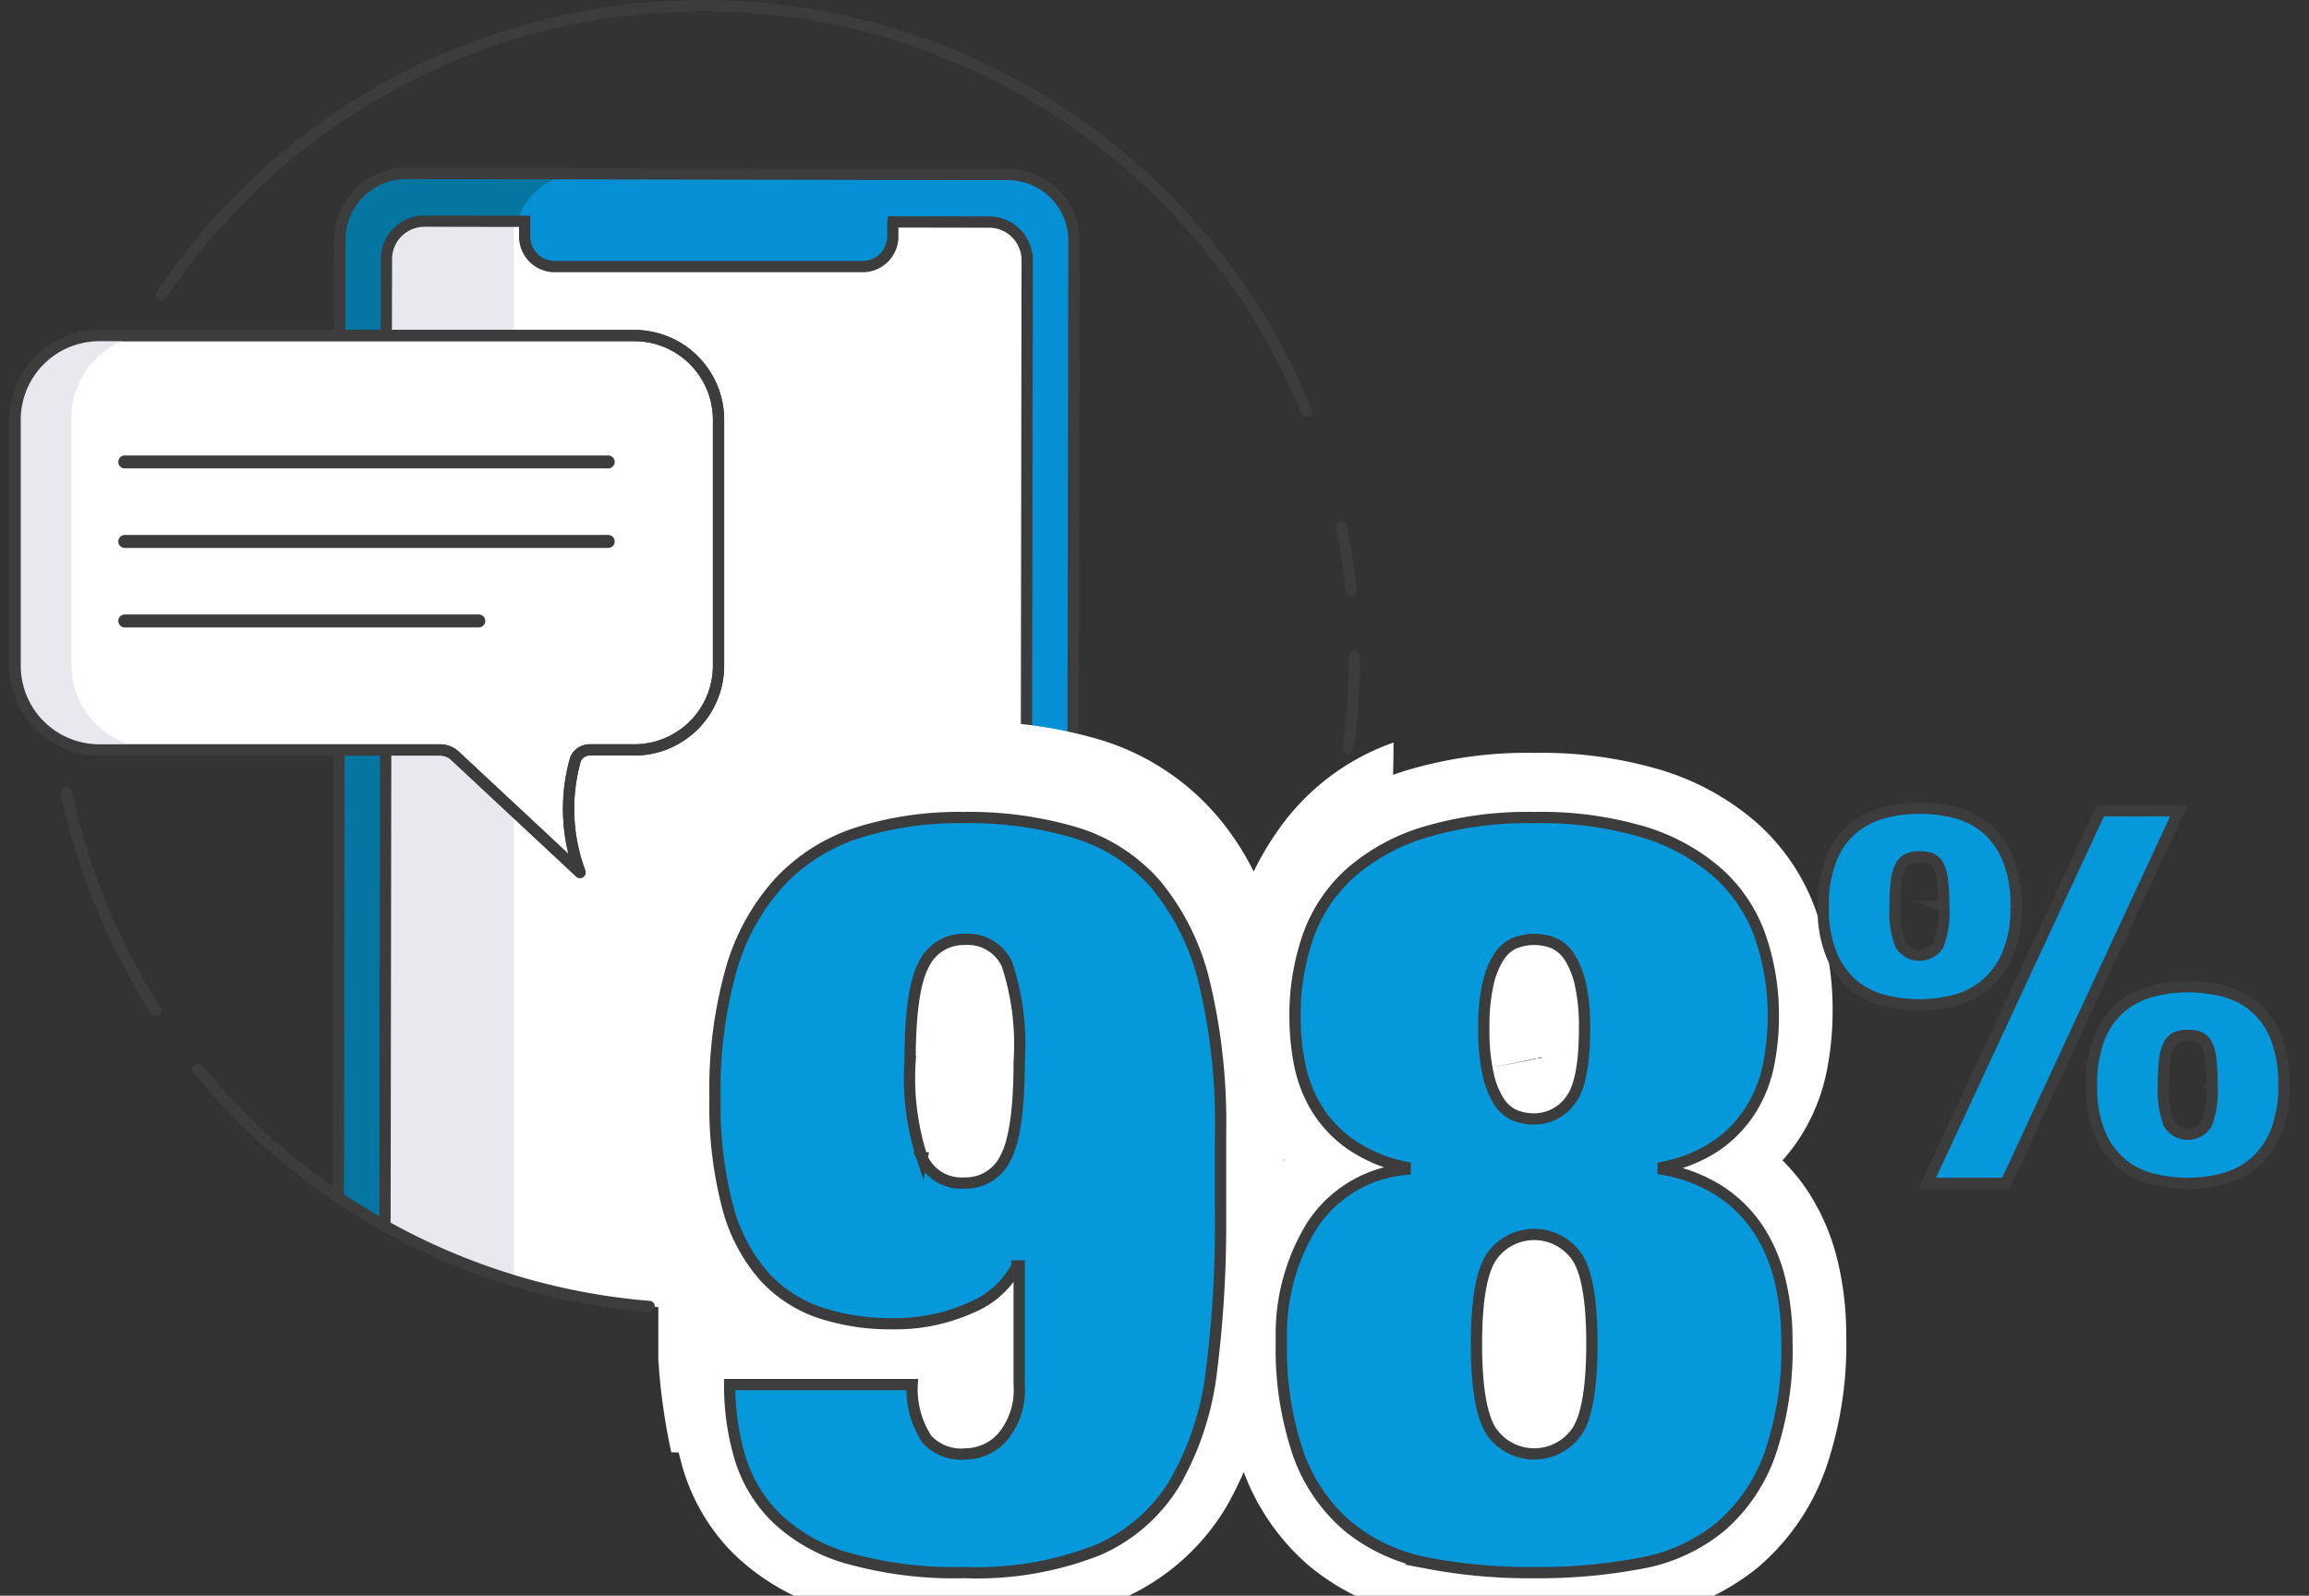 <svg xmlns="http://www.w3.org/2000/svg" xmlns:xlink="http://www.w3.org/1999/xlink" viewBox="0 0 123 85" xmlns:v="https://vecta.io/nano"><rect x="0" y="0" width="123" height="85" fill="#333333" stroke="none"/><style><![CDATA[.L{fill:none}.M{stroke:#3c3c3c}.N{stroke-width:.6}.O{stroke-linejoin:round}.P{stroke-miterlimit:10}.Q{stroke-linecap:round}]]></style><defs><clipPath id="A"><circle cx="37.445" cy="35.006" r="34.706" class="L"/></clipPath><path id="B" d="M53.578 76.835l-32.056-.054a3.524 3.524 0 0 1-3.517-3.529l.103-60.494a3.524 3.524 0 0 1 3.529-3.517l32.056.055a3.523 3.523 0 0 1 3.517 3.528h0l-.102 60.494a3.522 3.522 0 0 1-3.527 3.517zm-6.019-64.976v.745a1.603 1.603 0 0 1-1.599 1.598H29.546a1.603 1.603 0 0 1-1.598-1.598v-.815l-5.331-.009a2.029 2.029 0 0 0-2.033 2.026h0l-.087 58.603a2.029 2.029 0 0 0 2.026 2.033h0l30.074.05a2.029 2.029 0 0 0 2.033-2.026h0l.087-58.603a2.029 2.029 0 0 0-2.026-2.033h0l-5.126-.009z"/><path id="C" d="M30.661 40.434a9.681 9.681 0 0 0 .236 6.038l-6.66-6.212a1.165 1.165 0 0 0-.793-.312H5.291a4.486 4.486 0 0 1-4.486-4.486V22.362a4.487 4.487 0 0 1 4.486-4.487H33.79a4.487 4.487 0 0 1 4.486 4.487v13.099a4.486 4.486 0 0 1-4.486 4.486h-2.368a.817.817 0 0 0-.761.487z"/></defs><g clip-path="url(#A)"><use xlink:href="#B" fill="#0590d3"/><path d="M27.31 73.273l.102-60.495a3.523 3.523 0 0 1 3.528-3.517h0l-9.228-.021a3.523 3.523 0 0 0-3.528 3.518h0l-.102 60.494a3.523 3.523 0 0 0 3.517 3.528h0l9.228.02a3.522 3.522 0 0 1-3.516-3.527z" fill="#0576a1"/><path d="M47.563 11.822l5.126.009a2.029 2.029 0 0 1 2.026 2.033h0l-.087 58.603a2.029 2.029 0 0 1-2.033 2.026h0l-30.074-.05a2.03 2.03 0 0 1-2.026-2.033h0l.087-58.603a2.029 2.029 0 0 1 2.033-2.026h0l5.331.009v.775a1.638 1.638 0 0 0 1.638 1.638h16.281a1.638 1.638 0 0 0 1.639-1.637v-.743" fill="#fff"/><path d="M27.371 11.694l-4.756-.007a2.029 2.029 0 0 0-2.033 2.026h0l-.087 58.603a2.029 2.029 0 0 0 2.026 2.033h0l4.848.008z" fill="#e8e9ef"/><use xlink:href="#B" class="L M N P"/></g><path d="M34.584 69.595a34.645 34.645 0 0 1-24.026-12.643M72.15 35.006a35.014 35.014 0 0 1-.333 4.826m-.358-11.751q.335 1.656.511 3.367M8.591 15.714a34.717 34.717 0 0 1 61.002 6.192M8.31 53.821a34.854 34.854 0 0 1-4.778-11.593" class="L M N O Q"/><path d="M30.661 40.434a9.681 9.681 0 0 0 .236 6.038l-6.66-6.212a1.165 1.165 0 0 0-.793-.312H5.291a4.486 4.486 0 0 1-4.486-4.486V22.362a4.487 4.487 0 0 1 4.486-4.487H33.79a4.487 4.487 0 0 1 4.486 4.487v13.099a4.486 4.486 0 0 1-4.486 4.486h-2.368a.817.817 0 0 0-.761.487" fill="#fff"/><g class="L M O"><path d="M6.646 24.607H32.4M6.646 28.842H32.4M6.646 33.077h18.86" stroke-width=".691" class="Q"/><use xlink:href="#C" class="N"/></g><path d="M8.288 39.878A4.488 4.488 0 0 1 3.8 35.391v-13.1a4.486 4.486 0 0 1 4.487-4.486H5.291a4.486 4.486 0 0 0-4.487 4.486v13.1a4.487 4.487 0 0 0 4.487 4.487z" fill="#e8e9ef"/><use xlink:href="#C" class="L M N O"/><path d="M74.233 39.554a12.582 12.582 0 0 0-6.127 4.639 15.443 15.443 0 0 0-1.322 2.233 14.596 14.596 0 0 0-2.013-3.035 13.262 13.262 0 0 0-6.101-3.965 23.901 23.901 0 0 0-7.15-.992 22.007 22.007 0 0 0-6.873 1.01 13.859 13.859 0 0 0-5.836 3.698 15.655 15.655 0 0 0-3.477 6.205 27.104 27.104 0 0 0-1.038 7.984 24.773 24.773 0 0 0 .825 6.868 14.157 14.157 0 0 0 1.861 4.072h-1.913v4.144a32.783 32.783 0 0 0 .69 4.946s38.474 1.582 38.474-37.807z" fill="#fff"/><path d="M49.375 76.38a2.469 2.469 0 0 0 2.067.783 2.655 2.655 0 0 0 1.983-.923 3.916 3.916 0 0 0 .866-2.769V67.15h-.112a4.853 4.853 0 0 1-2.486 2.237 9.817 9.817 0 0 1-4.162.84 11.948 11.948 0 0 1-3.855-.588 7.072 7.072 0 0 1-2.989-1.958 9.086 9.086 0 0 1-1.928-3.691 21.188 21.188 0 0 1-.671-5.79 23.578 23.578 0 0 1 .866-6.852 11.668 11.668 0 0 1 2.57-4.643 9.828 9.828 0 0 1 4.163-2.629 18.011 18.011 0 0 1 5.643-.812 19.932 19.932 0 0 1 5.98.812 9.238 9.238 0 0 1 4.274 2.769 12.879 12.879 0 0 1 2.57 5.202 32.114 32.114 0 0 1 .865 8.111v4.363a62.042 62.042 0 0 1-.475 8.139 15.628 15.628 0 0 1-1.928 5.985 8.951 8.951 0 0 1-4.135 3.637 17.574 17.574 0 0 1-7.096 1.202 20.959 20.959 0 0 1-6.286-.783 9.109 9.109 0 0 1-3.8-2.182 7.563 7.563 0 0 1-1.899-3.216 13.582 13.582 0 0 1-.531-3.832h9.723a4.835 4.835 0 0 0 .782 2.908zm-.252-14.991a2.298 2.298 0 0 0 2.264 1.343 2.339 2.339 0 0 0 2.179-1.343q.725-1.342.727-5.145a13.671 13.671 0 0 0-.643-5.146 2.299 2.299 0 0 0-2.263-1.343 2.338 2.338 0 0 0-2.18 1.343q-.726 1.342-.727 5.147a13.645 13.645 0 0 0 .643 5.145zm26.932 21.592a9.463 9.463 0 0 1-4.219-1.931 9.017 9.017 0 0 1-2.654-3.831 17.231 17.231 0 0 1-.922-6.098 10.987 10.987 0 0 1 1.648-6.153 6.662 6.662 0 0 1 4.945-2.965v-.111a7.959 7.959 0 0 1-2.878-1.203 6.509 6.509 0 0 1-1.816-1.901 7.142 7.142 0 0 1-.922-2.35 12.998 12.998 0 0 1-.251-2.545 12.739 12.739 0 0 1 .698-4.308 8.192 8.192 0 0 1 2.235-3.356 10.68 10.68 0 0 1 3.967-2.182 19.177 19.177 0 0 1 5.839-.783 19.125 19.125 0 0 1 5.867.783 10.717 10.717 0 0 1 3.939 2.182 8.209 8.209 0 0 1 2.234 3.356 12.739 12.739 0 0 1 .699 4.308 12.931 12.931 0 0 1-.252 2.545 7.12 7.12 0 0 1-.922 2.35 6.651 6.651 0 0 1-1.788 1.901 7.713 7.713 0 0 1-2.905 1.203v.111a8.138 8.138 0 0 1 3.045 1.175 7.117 7.117 0 0 1 2.04 2.042 8.667 8.667 0 0 1 1.144 2.713 13.597 13.597 0 0 1 .363 3.189 17.206 17.206 0 0 1-.921 6.097 9.131 9.131 0 0 1-2.626 3.831 9.284 9.284 0 0 1-4.219 1.931 29.235 29.235 0 0 1-5.699.503 28.798 28.798 0 0 1-5.671-.503zm3.408-6.992a2.768 2.768 0 0 0 4.525 0q.81-1.175.811-4.699 0-3.467-.811-4.642a2.766 2.766 0 0 0-4.525 0q-.81 1.175-.811 4.642 0 3.524.811 4.699zm-.195-19.075a4.438 4.438 0 0 0 .586 1.482 1.908 1.908 0 0 0 .839.727 2.652 2.652 0 0 0 1.033.196 2.38 2.38 0 0 0 1.9-.951q.781-.951.782-3.859a10.425 10.425 0 0 0-.224-2.378 4.455 4.455 0 0 0-.587-1.454 1.945 1.945 0 0 0-.838-.728 2.833 2.833 0 0 0-2.067 0 1.931 1.931 0 0 0-.839.728 4.432 4.432 0 0 0-.586 1.454 10.367 10.367 0 0 0-.224 2.378 10.742 10.742 0 0 0 .224 2.405z" stroke="#fff" stroke-width="6.317" class="L P"/><path d="M49.375 76.666a2.469 2.469 0 0 0 2.067.783 2.655 2.655 0 0 0 1.983-.923 3.916 3.916 0 0 0 .866-2.769v-6.321h-.112a4.853 4.853 0 0 1-2.486 2.237 9.817 9.817 0 0 1-4.162.84 11.948 11.948 0 0 1-3.855-.588 7.073 7.073 0 0 1-2.989-1.958 9.087 9.087 0 0 1-1.928-3.691 21.189 21.189 0 0 1-.671-5.79 23.579 23.579 0 0 1 .866-6.852 11.668 11.668 0 0 1 2.57-4.643 9.829 9.829 0 0 1 4.163-2.629 18.014 18.014 0 0 1 5.643-.812 19.935 19.935 0 0 1 5.98.812 9.238 9.238 0 0 1 4.274 2.769 12.878 12.878 0 0 1 2.57 5.202 32.114 32.114 0 0 1 .865 8.111v4.363a62.042 62.042 0 0 1-.475 8.139 15.627 15.627 0 0 1-1.928 5.985 8.952 8.952 0 0 1-4.135 3.637 17.576 17.576 0 0 1-7.096 1.202 20.959 20.959 0 0 1-6.286-.783 9.109 9.109 0 0 1-3.8-2.182 7.564 7.564 0 0 1-1.899-3.216 13.582 13.582 0 0 1-.531-3.832h9.723a4.835 4.835 0 0 0 .782 2.908zm-.252-14.991a2.298 2.298 0 0 0 2.264 1.343 2.339 2.339 0 0 0 2.179-1.343q.725-1.342.727-5.145a13.671 13.671 0 0 0-.643-5.146 2.299 2.299 0 0 0-2.263-1.343 2.338 2.338 0 0 0-2.18 1.343q-.726 1.342-.727 5.146a13.644 13.644 0 0 0 .643 5.146zm26.932 21.593a9.464 9.464 0 0 1-4.219-1.931 9.016 9.016 0 0 1-2.654-3.831 17.232 17.232 0 0 1-.922-6.098 10.987 10.987 0 0 1 1.648-6.153 6.662 6.662 0 0 1 4.945-2.965v-.111a7.958 7.958 0 0 1-2.878-1.203 6.507 6.507 0 0 1-1.816-1.901 7.14 7.14 0 0 1-.922-2.35 12.998 12.998 0 0 1-.251-2.545 12.738 12.738 0 0 1 .698-4.308 8.193 8.193 0 0 1 2.235-3.356 10.68 10.68 0 0 1 3.967-2.182 19.177 19.177 0 0 1 5.839-.783 19.125 19.125 0 0 1 5.867.783 10.717 10.717 0 0 1 3.939 2.182 8.209 8.209 0 0 1 2.234 3.356 12.738 12.738 0 0 1 .699 4.308 12.931 12.931 0 0 1-.252 2.545 7.118 7.118 0 0 1-.922 2.35 6.65 6.65 0 0 1-1.788 1.901 7.711 7.711 0 0 1-2.905 1.203v.111a8.14 8.14 0 0 1 3.045 1.175 7.118 7.118 0 0 1 2.04 2.042 8.668 8.668 0 0 1 1.144 2.713 13.598 13.598 0 0 1 .363 3.189 17.207 17.207 0 0 1-.922 6.098 9.13 9.13 0 0 1-2.626 3.831 9.285 9.285 0 0 1-4.219 1.931 29.243 29.243 0 0 1-5.699.503 28.807 28.807 0 0 1-5.671-.503zm3.408-6.992a2.768 2.768 0 0 0 4.525 0q.81-1.175.811-4.699 0-3.467-.811-4.643a2.766 2.766 0 0 0-4.525 0q-.81 1.175-.811 4.643 0 3.524.811 4.699zM79.268 57.2a4.437 4.437 0 0 0 .586 1.482 1.909 1.909 0 0 0 .839.727 2.654 2.654 0 0 0 1.033.196 2.379 2.379 0 0 0 1.9-.951q.781-.951.782-3.859a10.425 10.425 0 0 0-.224-2.378 4.457 4.457 0 0 0-.587-1.454 1.945 1.945 0 0 0-.838-.727 2.832 2.832 0 0 0-2.067 0 1.93 1.93 0 0 0-.839.727 4.434 4.434 0 0 0-.586 1.454 10.367 10.367 0 0 0-.224 2.378 10.742 10.742 0 0 0 .224 2.405zm28.129-8.912a6.297 6.297 0 0 1-.44 2.522 4.355 4.355 0 0 1-1.157 1.613 4.178 4.178 0 0 1-1.639.855 7.351 7.351 0 0 1-1.914.248 7.624 7.624 0 0 1-1.886-.234 4.126 4.126 0 0 1-1.639-.827 4.215 4.215 0 0 1-1.156-1.599 6.469 6.469 0 0 1-.44-2.578 6.587 6.587 0 0 1 .427-2.536 4.095 4.095 0 0 1 1.142-1.612 4.265 4.265 0 0 1 1.639-.841 7.305 7.305 0 0 1 1.913-.248 7.571 7.571 0 0 1 1.955.248 4.057 4.057 0 0 1 1.639.855 4.303 4.303 0 0 1 1.129 1.612 6.482 6.482 0 0 1 .427 2.522zm-3.855 0a11.279 11.279 0 0 0-.069-1.405 2.141 2.141 0 0 0-.233-.8.771.771 0 0 0-.413-.358 1.819 1.819 0 0 0-.579-.083 1.586 1.586 0 0 0-.578.097.835.835 0 0 0-.413.386 2.22 2.22 0 0 0-.233.8 10.481 10.481 0 0 0-.069 1.364 4.905 4.905 0 0 0 .289 2.04 1.192 1.192 0 0 0 2.011 0 4.905 4.905 0 0 0 .289-2.04zm3.305 14.749h-4.187l9.225-19.849h4.186zm14.814-5.237a6.494 6.494 0 0 1-.427 2.523 4.237 4.237 0 0 1-1.143 1.612 4.18 4.18 0 0 1-1.639.855 7.313 7.313 0 0 1-1.914.248 7.62 7.62 0 0 1-1.886-.234 4.113 4.113 0 0 1-1.639-.827 4.216 4.216 0 0 1-1.156-1.599 6.466 6.466 0 0 1-.441-2.577 6.588 6.588 0 0 1 .428-2.537 4.094 4.094 0 0 1 1.143-1.612 4.271 4.271 0 0 1 1.639-.841 7.344 7.344 0 0 1 1.913-.248 7.61 7.61 0 0 1 1.955.248 4.055 4.055 0 0 1 1.639.855 4.177 4.177 0 0 1 1.115 1.613 6.68 6.68 0 0 1 .413 2.523zm-3.827 0a11.303 11.303 0 0 0-.069-1.406 2.13 2.13 0 0 0-.234-.8.768.768 0 0 0-.413-.358 1.839 1.839 0 0 0-.578-.082 1.608 1.608 0 0 0-.578.096.838.838 0 0 0-.413.387 2.227 2.227 0 0 0-.234.799 10.718 10.718 0 0 0-.068 1.365 5.016 5.016 0 0 0 .289 2.054 1.178 1.178 0 0 0 2.011 0 5.016 5.016 0 0 0 .289-2.054z" fill="#0598db" class="M N P"/></svg>